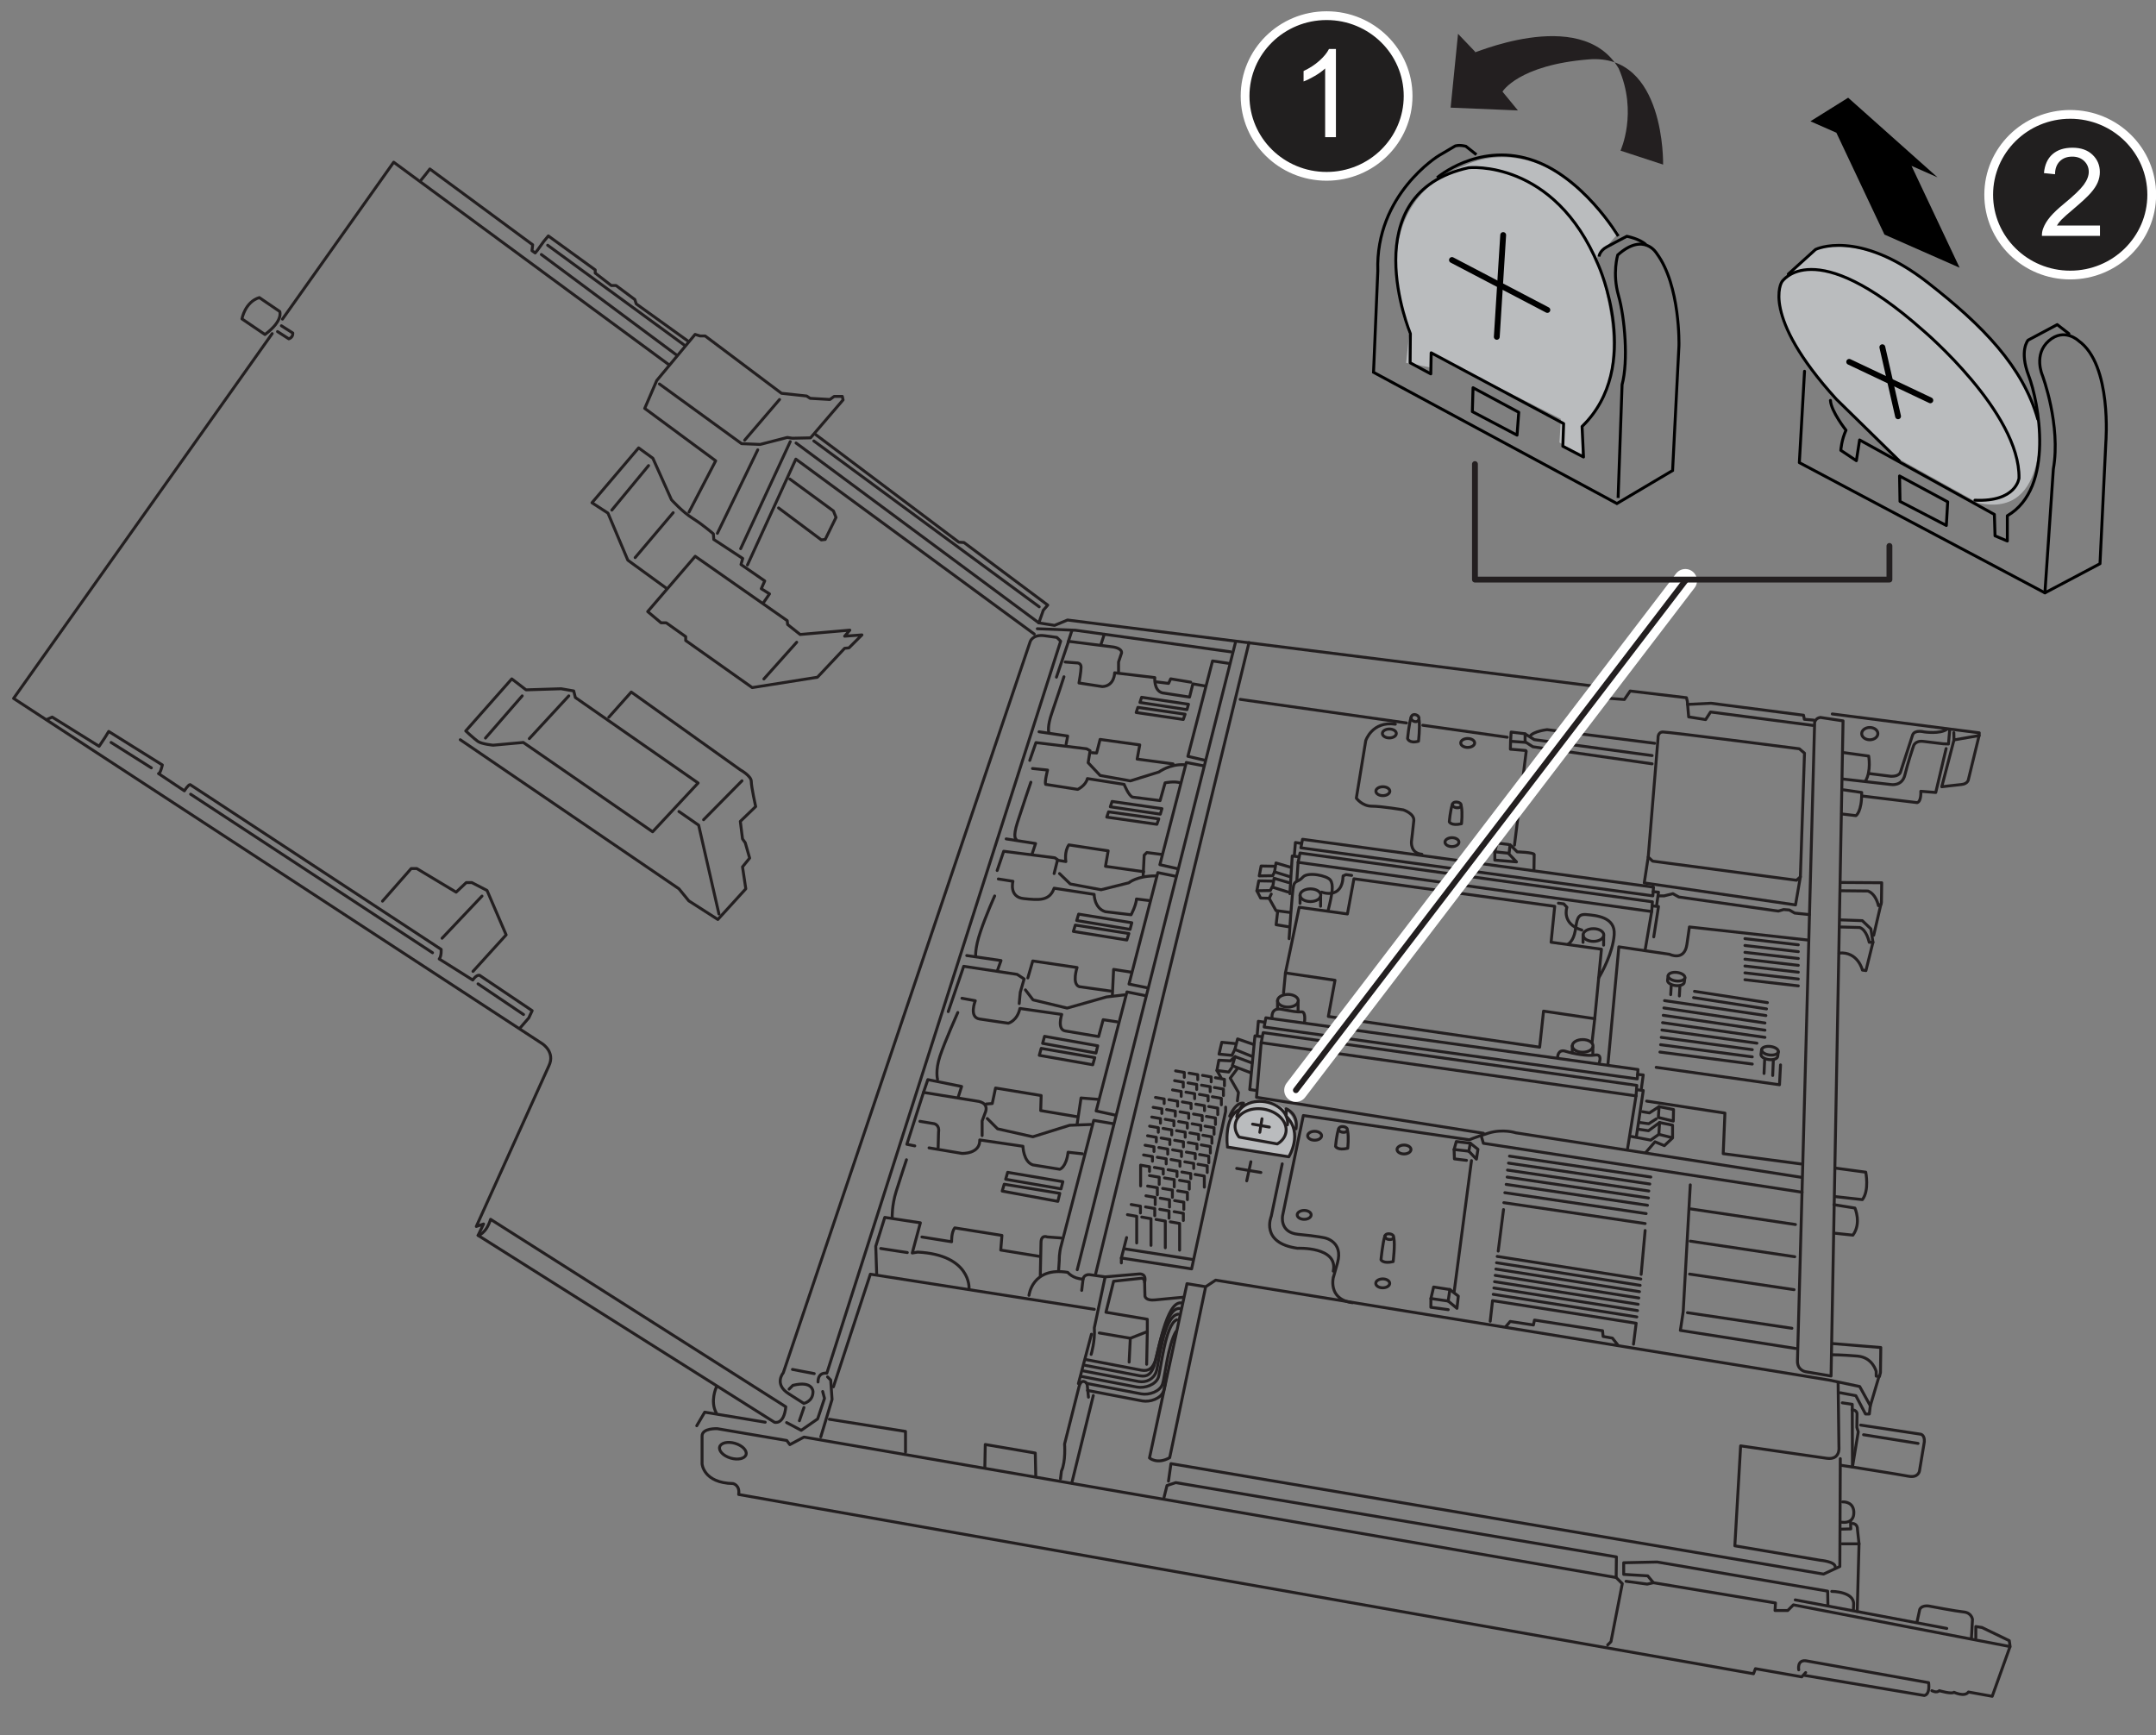 <?xml version="1.0" encoding="UTF-8"?><svg id="a" xmlns="http://www.w3.org/2000/svg" width="5.125in" height="4.125in" viewBox="0 0 369 297"><rect x="0" y="0" width="369" height="297" fill="#808080" stroke="none"/><path d="M209.759,196.331l10.885,1.726s2.655-5.708-.531-7.965c0,0-2.522-2.788-7.035-1.327l-2.522,2.522s-1.062,3.186-.796,5.044Z" fill="#babcbe" stroke-width="0"/><path d="M241.163,57.319s-9.083-21.95,9.588-29.015c0,0,13.12-7.317,26.24,11.606l-3.785,4.289s7.569,20.184-2.271,28.258l-.252,5.551-3.785-2.271.252-4.037-22.455-11.354v2.523l-4.037-.757.505-4.794Z" fill="#babcbe" stroke-width="0"/><path d="M324.927,78.513s-28.206-23.21-18.569-31.83l4.188-3.997s9.452-3.582,23.196,8.493c11.515,10.117,15.154,19.765,15.154,19.765,0,0,2.271,17.914-10.344,15.138l-13.624-7.569Z" fill="#babcbe" stroke-width="0"/><polyline points="48.341 54.624 67.38 27.763 114.496 62.436" fill="none" stroke="#231f20" stroke-linecap="round" stroke-linejoin="round" stroke-width=".5"/><path d="M81.825,211.455l.941-1.951-1.247.423,12.427-27.503c1.121-2.343-1.121-3.769-1.121-3.769L2.325,119.544l44.257-62.438" fill="none" stroke="#231f20" stroke-linecap="round" stroke-linejoin="round" stroke-width=".5"/><path d="M134.489,240.792c-.306,3.158-1.935,2.648-1.935,2.648l-50.728-31.985s1.324-.204,2.139-2.75l50.525,32.087Z" fill="none" stroke="#231f20" stroke-linecap="round" stroke-linejoin="round" stroke-width=".5"/><path d="M8.029,123.148l.902-.41,8.035,5.001.984-1.476.656-1.066,9.182,5.739s-.328,1.476-.656,1.476l4.427,2.951s.656-1.066.984-1.066l42.96,28.203s.082,1.148-.328,1.64l5.739,3.607s.574-.902,1.148-.82l9.018,6.067-.574,1.23-1.558,1.804" fill="none" stroke="#231f20" stroke-linecap="round" stroke-linejoin="round" stroke-width=".5"/><line x1="32.624" y1="135.938" x2="74.027" y2="163.075" fill="none" stroke="#231f20" stroke-linecap="round" stroke-linejoin="round" stroke-width=".5"/><line x1="81.816" y1="168.404" x2="89.604" y2="173.651" fill="none" stroke="#231f20" stroke-linecap="round" stroke-linejoin="round" stroke-width=".5"/><line x1="19.015" y1="127.084" x2="25.902" y2="131.429" fill="none" stroke="#231f20" stroke-linecap="round" stroke-linejoin="round" stroke-width=".5"/><polyline points="72.095 30.786 72.91 29.776 73.571 28.922 91.168 41.896 91.051 42.906 91.595 43.294 91.984 42.828 93.071 41.313 93.848 40.381 101.874 46.2 101.874 46.743 104.626 48.874 105.44 48.874 108.657 51.277 108.889 52.014 117.843 58.448" fill="none" stroke="#231f20" stroke-linecap="round" stroke-linejoin="round" stroke-width=".5"/><line x1="93.734" y1="41.975" x2="117.067" y2="59.029" fill="none" stroke="#231f20" stroke-linecap="round" stroke-linejoin="round" stroke-width=".5"/><line x1="92.649" y1="43.564" x2="115.75" y2="60.735" fill="none" stroke="#231f20" stroke-linecap="round" stroke-linejoin="round" stroke-width=".5"/><polyline points="112.864 65.727 126.921 75.938 130.104 76.071 134.745 74.877 135.607 75.01 138.723 74.944 144.293 68.446 144.16 67.849 142.768 67.849 142.039 68.379 138.657 68.18 138.06 67.783 133.75 67.318 120.688 57.505 119.826 57.505 118.964 57.24 112.4 65.13 110.344 69.904 122.49 78.873 117.925 87.652" fill="none" stroke="#231f20" stroke-linecap="round" stroke-linejoin="round" stroke-width=".5"/><line x1="127.451" y1="75.341" x2="133.419" y2="68.379" fill="none" stroke="#231f20" stroke-linecap="round" stroke-linejoin="round" stroke-width=".5"/><line x1="129.69" y1="77" x2="122.783" y2="91.281" fill="none" stroke="#231f20" stroke-linecap="round" stroke-linejoin="round" stroke-width=".5"/><line x1="135.25" y1="75.595" x2="126.763" y2="93.915" fill="none" stroke="#231f20" stroke-linecap="round" stroke-linejoin="round" stroke-width=".5"/><polyline points="136.245 75.829 177.801 106.616 178.562 104.45 179.323 103.572 164.983 92.861 164.105 92.803 139.581 74.366" fill="none" stroke="#231f20" stroke-linecap="round" stroke-linejoin="round" stroke-width=".5"/><line x1="139.289" y1="75.478" x2="177.86" y2="103.865" fill="none" stroke="#231f20" stroke-linecap="round" stroke-linejoin="round" stroke-width=".5"/><polyline points="177.015 108.526 136.208 78.586 127.929 96.698" fill="none" stroke="#231f20" stroke-linecap="round" stroke-linejoin="round" stroke-width=".5"/><polyline points="133.251 86.94 140.57 92.41 141.235 92.336 143.083 88.566 142.64 87.457 135.173 81.987" fill="none" stroke="#231f20" stroke-linecap="round" stroke-linejoin="round" stroke-width=".5"/><path d="M113.957,100.616l-6.505-4.731-3.401-8.058-2.735-1.774,7.984-9.388,2.44,1.774,3.179,7.097s1.848,2.07,3.622,3.179,3.548,2.661,3.548,2.661l.074.961,4.953,3.253-.296,1.035,4.066,2.809-.591,1.331,1.405.887-.961,1.405" fill="none" stroke="#231f20" stroke-linecap="round" stroke-linejoin="round" stroke-width=".5"/><polygon points="110.852 104.682 118.984 95.219 134.73 106.234 134.804 106.899 136.947 108.6 145.449 107.86 144.562 108.895 147.519 108.674 145.301 110.891 144.562 110.965 139.904 115.918 128.742 117.692 117.357 109.635 117.357 108.969 114.031 106.604 113.144 106.604 110.852 104.682" fill="none" stroke="#231f20" stroke-linecap="round" stroke-linejoin="round" stroke-width=".5"/><line x1="136.356" y1="109.93" x2="130.738" y2="116.214" fill="none" stroke="#231f20" stroke-linecap="round" stroke-linejoin="round" stroke-width=".5"/><line x1="104.716" y1="87.309" x2="111" y2="79.695" fill="none" stroke="#231f20" stroke-linecap="round" stroke-linejoin="round" stroke-width=".5"/><line x1="108.708" y1="95.441" x2="115.214" y2="87.753" fill="none" stroke="#231f20" stroke-linecap="round" stroke-linejoin="round" stroke-width=".5"/><path d="M79.713,125.113l7.879-8.911,2.439,1.876,6.003-.188,2.157.375.281,1.126,21.011,14.632-7.785,8.348-22.136-15.289-5.159.469s-1.97-.188-2.626-.657-2.064-1.782-2.064-1.782Z" fill="none" stroke="#231f20" stroke-linecap="round" stroke-linejoin="round" stroke-width=".5"/><line x1="83.089" y1="126.332" x2="89.374" y2="119.11" fill="none" stroke="#231f20" stroke-linecap="round" stroke-linejoin="round" stroke-width=".5"/><line x1="90.593" y1="126.426" x2="97.346" y2="119.11" fill="none" stroke="#231f20" stroke-linecap="round" stroke-linejoin="round" stroke-width=".5"/><path d="M104.194,122.768l3.846-4.315,18.666,13.319s1.876,1.032,1.876,1.97.75,4.315.75,4.315l-2.626,2.533.375,3.002.469.657.75,2.626-1.219,1.501.563,3.752-4.784,5.253-4.971-3.189-1.688-2.064-37.425-25.513" fill="none" stroke="#231f20" stroke-linecap="round" stroke-linejoin="round" stroke-width=".5"/><polyline points="116.2 138.901 119.576 141.246 123.047 156.441" fill="none" stroke="#231f20" stroke-linecap="round" stroke-linejoin="round" stroke-width=".5"/><line x1="120.42" y1="140.308" x2="126.986" y2="133.648" fill="none" stroke="#231f20" stroke-linecap="round" stroke-linejoin="round" stroke-width=".5"/><polyline points="65.467 154.245 70.372 148.666 71.334 148.666 78.067 152.706 79.798 151.07 80.76 151.07 83.357 152.417 86.627 160.016 80.952 166.267" fill="none" stroke="#231f20" stroke-linecap="round" stroke-linejoin="round" stroke-width=".5"/><line x1="75.662" y1="160.593" x2="82.491" y2="153.379" fill="none" stroke="#231f20" stroke-linecap="round" stroke-linejoin="round" stroke-width=".5"/><path d="M140.005,236.55c0-1.793,1.506-1.506,1.506-1.506l40.02-125.295-.645-.645-2.08-.287c-2.08-.287-2.484.994-2.484.994l-42.266,125.173s-1.653,1.925.929,3.575l2.582,1.65s1.578-.287,1.578-2.008c0,0,0-1.936-3.443-1.076l-.645.645" fill="none" stroke="#231f20" stroke-linecap="round" stroke-linejoin="round" stroke-width=".5"/><line x1="135.63" y1="234.399" x2="139.359" y2="235.116" fill="none" stroke="#231f20" stroke-linecap="round" stroke-linejoin="round" stroke-width=".5"/><polyline points="134.628 243.493 137.128 244.822 139.942 242.868 141.114 239.351 140.801 238.179" fill="none" stroke="#231f20" stroke-linecap="round" stroke-linejoin="round" stroke-width=".5"/><line x1="137.597" y1="240.914" x2="136.816" y2="243.18" fill="none" stroke="#231f20" stroke-linecap="round" stroke-linejoin="round" stroke-width=".5"/><path d="M122.584,237.483s-1.083,2.384,0,4.334" fill="none" stroke="#231f20" stroke-linecap="round" stroke-linejoin="round" stroke-width=".5"/><polyline points="130.965 243.431 120.613 241.714 119.25 244.037" fill="none" stroke="#231f20" stroke-linecap="round" stroke-linejoin="round" stroke-width=".5"/><path d="M309.037,286.285l-.666.733-7.926-1.399-.333.866-173.691-30.683c.252-1.616-.959-1.868-.959-1.868-5.1-.101-5.302-3.383-5.302-3.383v-4.747c0-1.414,2.626-1.262,2.626-1.262l11.867,2.02.532.705,2.42-1.291,139.002,24.041,1.049,1.049-1.936,9.923-.565.565" fill="none" stroke="#231f20" stroke-linecap="round" stroke-linejoin="round" stroke-width=".5"/><polyline points="338.16 280.343 338.16 278.406 339.209 278.568 343.888 280.827 344.033 281.838 306.939 274.695 305.971 275.663 303.793 275.663 303.874 274.373 282.979 270.904 281.93 271.146 278.3 270.662" fill="none" stroke="#231f20" stroke-linecap="round" stroke-linejoin="round" stroke-width=".5"/><path d="M307.853,285.817s-.32-1.692,1.189-1.555l21.04,3.751s.32,1.967-.732,2.195l-20.446-3.43" fill="none" stroke="#231f20" stroke-linecap="round" stroke-linejoin="round" stroke-width=".5"/><path d="M330.631,289.385s.823.457,1.281,0c0,0,2.15.64,2.516.274,0,0,1.83.869,2.47-.046l4.071.732,3.019-8.416" fill="none" stroke="#231f20" stroke-linecap="round" stroke-linejoin="round" stroke-width=".5"/><polyline points="140.479 245.936 142.407 239.535 142.176 236.218 141.636 235.678" fill="none" stroke="#231f20" stroke-linecap="round" stroke-linejoin="round" stroke-width=".5"/><polyline points="141.944 242.928 154.978 245.01 154.978 248.558" fill="none" stroke="#231f20" stroke-linecap="round" stroke-linejoin="round" stroke-width=".5"/><polyline points="168.552 251.18 168.629 247.247 177.189 248.712 177.267 252.568" fill="none" stroke="#231f20" stroke-linecap="round" stroke-linejoin="round" stroke-width=".5"/><polyline points="142.639 237.375 148.963 218.095 187.293 224.11" fill="none" stroke="#231f20" stroke-linecap="round" stroke-linejoin="round" stroke-width=".5"/><path d="M186.29,239.149l-.231-2.314s-.925-1.157-1.388.54l-2.468,9.795s.231,3.008-.54,4.627l-.154,1.311" fill="none" stroke="#231f20" stroke-linecap="round" stroke-linejoin="round" stroke-width=".5"/><path d="M186.753,231.822s.694-2.237.54-4.55l1.851-8.715-2.699-.386s-.925-.077-1.08.771l-.231,1.928" fill="none" stroke="#231f20" stroke-linecap="round" stroke-linejoin="round" stroke-width=".5"/><path d="M176.11,221.719s.54-4.936,6.633-3.933c0,0,.848,1.08,2.622,1.157" fill="none" stroke="#231f20" stroke-linecap="round" stroke-linejoin="round" stroke-width=".5"/><path d="M150.042,218.017l-.154-4.704,1.542-4.936,6.093.925-1.388,5.167.925-.154c9.1.463,8.792,6.17,8.792,6.17" fill="none" stroke="#231f20" stroke-linecap="round" stroke-linejoin="round" stroke-width=".5"/><line x1="150.736" y1="213.699" x2="155.287" y2="214.393" fill="none" stroke="#231f20" stroke-linecap="round" stroke-linejoin="round" stroke-width=".5"/><path d="M152.7,208.34s-.068-2.034.678-4.407,1.763-5.424,1.763-5.424" fill="none" stroke="#231f20" stroke-linecap="round" stroke-linejoin="round" stroke-width=".5"/><path d="M157.785,211.73l5.085.814s-.068-1.627.542-2.373l8.069,1.288-.203,2.509,6.645,1.085" fill="none" stroke="#231f20" stroke-linecap="round" stroke-linejoin="round" stroke-width=".5"/><path d="M156.565,196.135l-1.356-.271,2.848-8.883,9.154,1.492s1.966.136,1.492,1.763l-.61,1.627v2.509" fill="none" stroke="#231f20" stroke-linecap="round" stroke-linejoin="round" stroke-width=".5"/><polyline points="168.973 191.456 170.736 193.219 176.771 194.575 183.077 192.609 186.671 192.473" fill="none" stroke="#231f20" stroke-linecap="round" stroke-linejoin="round" stroke-width=".5"/><path d="M157.446,191.931l2.441.407s.949.203.746,1.424l-.068,2.644" fill="none" stroke="#231f20" stroke-linecap="round" stroke-linejoin="round" stroke-width=".5"/><path d="M159.006,196.474l5.628.949s3.119.136,3.051-2.305l7.391,1.085s.068,2.644,1.695,3.187l4.611.746s1.085-.271,1.424-2.916l2.441.271" fill="none" stroke="#231f20" stroke-linecap="round" stroke-linejoin="round" stroke-width=".5"/><polyline points="163.997 187.784 164.581 185.965 158.799 184.796 158.056 186.981" fill="none" stroke="#231f20" stroke-linecap="round" stroke-linejoin="round" stroke-width=".5"/><path d="M181.593,211.899l-2.363-.177s-1.063-.473-1.063,1.004l-.118,5.553" fill="none" stroke="#231f20" stroke-linecap="round" stroke-linejoin="round" stroke-width=".5"/><path d="M206.252,130.141l-2.946-.684c2.524-9.764,4.22-16.328,4.22-16.328l2.689.403" fill="none" stroke="#231f20" stroke-linecap="round" stroke-linejoin="round" stroke-width=".5"/><path d="M201.473,148.674l-2.961-.671c1.64-6.344,3.188-12.33,4.522-17.493l2.927.563" fill="none" stroke="#231f20" stroke-linecap="round" stroke-linejoin="round" stroke-width=".5"/><path d="M196.345,169.072l-3.117-.636c1.651-6.381,3.331-12.88,4.933-19.073l2.905.593" fill="none" stroke="#231f20" stroke-linecap="round" stroke-linejoin="round" stroke-width=".5"/><path d="M190.866,190.868l-3.259-.711c1.605-6.2,3.415-13.195,5.273-20.376l3.115.631" fill="none" stroke="#231f20" stroke-linecap="round" stroke-linejoin="round" stroke-width=".5"/><path d="M181.18,217.452l.118-1.772s-.059-1.181.354-2.599c.121-.415,2.39-9.157,5.538-21.314l3.268.559" fill="none" stroke="#231f20" stroke-linecap="round" stroke-linejoin="round" stroke-width=".5"/><line x1="211.425" y1="110.057" x2="184.37" y2="217.334" fill="none" stroke="#231f20" stroke-linecap="round" stroke-linejoin="round" stroke-width=".5"/><polyline points="177.801 106.616 180.487 107.042 182.703 106.125 273.349 117.513 274.036 119.424 278.011 119.729 279.004 118.277 288.635 119.424 288.787 120.035 288.833 120.572 289.017 122.71 291.921 123.169 292.762 121.869 310.264 124.162" fill="none" stroke="#231f20" stroke-linecap="round" stroke-linejoin="round" stroke-width=".5"/><polyline points="310.398 123.258 308.815 123.118 308.675 122.419 292.839 120.37 288.833 120.572" fill="none" stroke="#231f20" stroke-linecap="round" stroke-linejoin="round" stroke-width=".5"/><path d="M310.574,123.654s.147-.737.973-.855l3.892.59-2.053,112.137-4.389-.742s-1.422-.247-1.36-1.885,2.937-109.245,2.937-109.245Z" fill="none" stroke="#231f20" stroke-linecap="round" stroke-linejoin="round" stroke-width=".5"/><line x1="213.769" y1="109.982" x2="187.529" y2="217.997" fill="none" stroke="#231f20" stroke-linecap="round" stroke-linejoin="round" stroke-width=".5"/><polyline points="162.293 173.153 164.939 165.396 174.078 166.779 175.281 167.561 174.619 169.846 174.439 171.77" fill="none" stroke="#231f20" stroke-linecap="round" stroke-linejoin="round" stroke-width=".5"/><path d="M164.638,170.868l2.285.421s-1.142,2.826.722,3.127,4.931.722,4.931.722c0,0,1.503-.361,1.984-2.525l7.155,1.022s-.842,2.586.601,2.826l5.712.962.782-2.886,2.345.361" fill="none" stroke="#231f20" stroke-linecap="round" stroke-linejoin="round" stroke-width=".5"/><polyline points="175.499 169.434 176.806 171.144 182.641 172.552 189.381 170.641 192.447 170.285" fill="none" stroke="#231f20" stroke-linecap="round" stroke-linejoin="round" stroke-width=".5"/><polyline points="187.833 188.162 185.019 187.936 184.344 192.438" fill="none" stroke="#231f20" stroke-linecap="round" stroke-linejoin="round" stroke-width=".5"/><polyline points="193.564 166.393 190.595 165.927 190.388 170.223" fill="none" stroke="#231f20" stroke-linecap="round" stroke-linejoin="round" stroke-width=".5"/><polyline points="184.311 191.139 178.114 190.093 178.195 187.518 170.389 186.231 169.826 188.886 168.78 188.967" fill="none" stroke="#231f20" stroke-linecap="round" stroke-linejoin="round" stroke-width=".5"/><polyline points="170.73 166.06 171.323 164.413 165.461 163.557" fill="none" stroke="#231f20" stroke-linecap="round" stroke-linejoin="round" stroke-width=".5"/><polyline points="170.665 149 171.784 145.706 180.545 146.826 181.006 147.155 180.413 149.526" fill="none" stroke="#231f20" stroke-linecap="round" stroke-linejoin="round" stroke-width=".5"/><path d="M181.335,149.526l1.844,1.778,5.27.988,4.743-1.186s1.383-1.186,4.545-1.186" fill="none" stroke="#231f20" stroke-linecap="round" stroke-linejoin="round" stroke-width=".5"/><path d="M170.862,150.449l2.503.395s-.725,2.701,1.844,2.964,4.413.461,5.204-1.778l6.85,1.054s0,2.371,1.91,2.964l4.413.527s.856-1.581.922-2.701l2.108.263" fill="none" stroke="#231f20" stroke-linecap="round" stroke-linejoin="round" stroke-width=".5"/><path d="M176.245,130.152l1.059-3.045,8.67,1.059.596.331-.331,2.052,2.052,2.184,5.163.927,4.898-1.522s1.85-1.379,4.299-1.247" fill="none" stroke="#231f20" stroke-linecap="round" stroke-linejoin="round" stroke-width=".5"/><path d="M176.709,131.542l2.581.265s-.529,2.052-.331,2.449l5.493.86s1.39-.662,1.655-1.853l6.288.993s.794,1.986,1.456,2.184l4.699.596.86-3.045s1.588-.331,2.581,0" fill="none" stroke="#231f20" stroke-linecap="round" stroke-linejoin="round" stroke-width=".5"/><polyline points="176.643 146.169 177.238 144.382 172.208 143.588" fill="none" stroke="#231f20" stroke-linecap="round" stroke-linejoin="round" stroke-width=".5"/><polyline points="182.467 127.372 182.732 125.982 177.834 125.254" fill="none" stroke="#231f20" stroke-linecap="round" stroke-linejoin="round" stroke-width=".5"/><path d="M175.914,167.385l.843-2.903,7.585,1.124s-.936,2.809.375,3.278l5.338.749" fill="none" stroke="#231f20" stroke-linecap="round" stroke-linejoin="round" stroke-width=".5"/><path d="M180.811,115.906l2.074-6.134,7.517.95s1.642.173,1.555,1.037l-.518,1.555v1.642" fill="none" stroke="#231f20" stroke-linecap="round" stroke-linejoin="round" stroke-width=".5"/><line x1="243.517" y1="124.139" x2="257.964" y2="126.188" fill="none" stroke="#231f20" stroke-linecap="round" stroke-linejoin="round" stroke-width=".5"/><line x1="212.26" y1="119.708" x2="240.709" y2="123.741" fill="none" stroke="#231f20" stroke-linecap="round" stroke-linejoin="round" stroke-width=".5"/><path d="M283.193,127.224l-18.403-2.333s-2.333.259-2.938,1.123" fill="none" stroke="#231f20" stroke-linecap="round" stroke-linejoin="round" stroke-width=".5"/><polyline points="282.761 130.74 262.338 127.815 261.116 127.026" fill="none" stroke="#231f20" stroke-linecap="round" stroke-linejoin="round" stroke-width=".5"/><polyline points="282.761 129.326 262.582 126.597 261.084 125.656" fill="none" stroke="#231f20" stroke-linecap="round" stroke-linejoin="round" stroke-width=".5"/><path d="M243.353,146.216c-2.013-.173-1.783-2.186-1.783-2.186,0,0,.288-2.358.403-3.566s-1.783-1.841-1.783-1.841c0,0-3.739-.633-5.407-.633s-2.646-1.381-2.646-1.381l1.611-9.836s1.093-3.394,5.062-2.819" fill="none" stroke="#231f20" stroke-linecap="round" stroke-linejoin="round" stroke-width=".5"/><path d="M45.35,57.256l-3.94-2.676s.52-2.9,2.974-3.643l3.494,2.379s.669,1.561-2.528,3.94Z" fill="none" stroke="#231f20" stroke-linecap="round" stroke-linejoin="round" stroke-width=".5"/><path d="M47.499,56.755l1.928,1.24s.739-.196.683-.994l-1.948-1.24" fill="none" stroke="#231f20" stroke-linecap="round" stroke-linejoin="round" stroke-width=".5"/><polyline points="177.535 107.618 184.05 107.874 210.622 111.567" fill="none" stroke="#231f20" stroke-linecap="round" stroke-linejoin="round" stroke-width=".5"/><path d="M206.262,117.415l-2.103-.359-.564,2.257-4.668-.718c-1.488-.41-1.282-2.616-1.282-2.616l-6.874-.821s0,2.257-2.103,2.36l-4.001-.616s.359-1.949.359-2.719-.769-.718-.769-.718l-1.949-.154" fill="none" stroke="#231f20" stroke-linecap="round" stroke-linejoin="round" stroke-width=".5"/><polyline points="197.922 116.713 200 116.973 200.364 116.194 203.794 116.765" fill="none" stroke="#231f20" stroke-linecap="round" stroke-linejoin="round" stroke-width=".5"/><polyline points="186.892 128.84 187.685 128.89 188.279 126.56 195.069 127.502 194.623 129.93 200.769 130.749" fill="none" stroke="#231f20" stroke-linecap="round" stroke-linejoin="round" stroke-width=".5"/><polyline points="198.736 146.238 196.283 145.923 195.828 146.378 195.653 149.882" fill="none" stroke="#231f20" stroke-linecap="round" stroke-linejoin="round" stroke-width=".5"/><line x1="261.212" y1="128.587" x2="259.202" y2="144.66" fill="none" stroke="#231f20" stroke-linecap="round" stroke-linejoin="round" stroke-width=".5"/><polyline points="261.116 128.459 258.504 128.236 258.536 126.898 258.631 125.305 261.021 125.592 261.021 127.057 258.759 126.898" fill="none" stroke="#231f20" stroke-linecap="round" stroke-linejoin="round" stroke-width=".5"/><line x1="192.658" y1="213.784" x2="204.079" y2="215.576" fill="none" stroke="#231f20" stroke-linecap="round" stroke-linejoin="round" stroke-width=".5"/><polyline points="192.964 207.909 194.546 208.19 194.546 212.755" fill="none" stroke="#231f20" stroke-linecap="round" stroke-linejoin="round" stroke-width=".5"/><polyline points="195.413 208.318 196.994 208.598 196.994 213.164" fill="none" stroke="#231f20" stroke-linecap="round" stroke-linejoin="round" stroke-width=".5"/><polyline points="197.862 208.726 199.443 209.006 199.443 213.572" fill="none" stroke="#231f20" stroke-linecap="round" stroke-linejoin="round" stroke-width=".5"/><polyline points="200.31 209.134 201.891 209.414 201.891 213.98" fill="none" stroke="#231f20" stroke-linecap="round" stroke-linejoin="round" stroke-width=".5"/><polyline points="193.605 206.171 195.186 206.451 195.186 207.612" fill="none" stroke="#231f20" stroke-linecap="round" stroke-linejoin="round" stroke-width=".5"/><polyline points="196.054 206.579 197.635 206.859 197.635 208.088" fill="none" stroke="#231f20" stroke-linecap="round" stroke-linejoin="round" stroke-width=".5"/><polyline points="198.502 206.987 200.083 207.267 200.083 208.511" fill="none" stroke="#231f20" stroke-linecap="round" stroke-linejoin="round" stroke-width=".5"/><polyline points="200.951 207.395 202.532 207.675 202.532 208.907" fill="none" stroke="#231f20" stroke-linecap="round" stroke-linejoin="round" stroke-width=".5"/><polyline points="204.539 201.02 206.12 201.3 206.12 203.198" fill="none" stroke="#231f20" stroke-linecap="round" stroke-linejoin="round" stroke-width=".5"/><polyline points="196.738 200.5 196.738 199.701 195.217 199.431 195.217 202.986" fill="none" stroke="#231f20" stroke-linecap="round" stroke-linejoin="round" stroke-width=".5"/><polyline points="197.571 199.823 199.092 200.093 199.092 200.957" fill="none" stroke="#231f20" stroke-linecap="round" stroke-linejoin="round" stroke-width=".5"/><polyline points="199.925 200.215 201.445 200.485 201.445 201.363" fill="none" stroke="#231f20" stroke-linecap="round" stroke-linejoin="round" stroke-width=".5"/><polyline points="202.279 200.608 203.799 200.878 203.799 201.745" fill="none" stroke="#231f20" stroke-linecap="round" stroke-linejoin="round" stroke-width=".5"/><polyline points="205.041 199.275 206.622 199.556 206.622 200.687" fill="none" stroke="#231f20" stroke-linecap="round" stroke-linejoin="round" stroke-width=".5"/><polyline points="195.72 197.686 197.24 197.956 197.24 198.755" fill="none" stroke="#231f20" stroke-linecap="round" stroke-linejoin="round" stroke-width=".5"/><polyline points="198.073 198.079 199.594 198.348 199.594 199.212" fill="none" stroke="#231f20" stroke-linecap="round" stroke-linejoin="round" stroke-width=".5"/><polyline points="200.427 198.471 201.948 198.741 201.948 199.619" fill="none" stroke="#231f20" stroke-linecap="round" stroke-linejoin="round" stroke-width=".5"/><polyline points="202.781 198.863 204.302 199.133 204.302 200" fill="none" stroke="#231f20" stroke-linecap="round" stroke-linejoin="round" stroke-width=".5"/><polyline points="205.305 197.61 206.887 197.891 206.887 199.022" fill="none" stroke="#231f20" stroke-linecap="round" stroke-linejoin="round" stroke-width=".5"/><polyline points="195.984 196.021 197.504 196.291 197.504 197.09" fill="none" stroke="#231f20" stroke-linecap="round" stroke-linejoin="round" stroke-width=".5"/><polyline points="198.338 196.414 199.858 196.683 199.858 197.547" fill="none" stroke="#231f20" stroke-linecap="round" stroke-linejoin="round" stroke-width=".5"/><polyline points="200.692 196.806 202.212 197.076 202.212 197.954" fill="none" stroke="#231f20" stroke-linecap="round" stroke-linejoin="round" stroke-width=".5"/><polyline points="203.046 197.198 204.566 197.468 204.566 198.335" fill="none" stroke="#231f20" stroke-linecap="round" stroke-linejoin="round" stroke-width=".5"/><polyline points="205.592 195.965 207.151 196.242 207.151 197.357" fill="none" stroke="#231f20" stroke-linecap="round" stroke-linejoin="round" stroke-width=".5"/><polyline points="196.403 194.399 197.902 194.665 197.902 195.452" fill="none" stroke="#231f20" stroke-linecap="round" stroke-linejoin="round" stroke-width=".5"/><polyline points="198.723 194.786 200.222 195.051 200.222 195.903" fill="none" stroke="#231f20" stroke-linecap="round" stroke-linejoin="round" stroke-width=".5"/><polyline points="201.044 195.172 202.543 195.438 202.543 196.304" fill="none" stroke="#231f20" stroke-linecap="round" stroke-linejoin="round" stroke-width=".5"/><polyline points="203.364 195.559 204.863 195.825 204.863 196.68" fill="none" stroke="#231f20" stroke-linecap="round" stroke-linejoin="round" stroke-width=".5"/><polyline points="205.869 194.311 207.415 194.586 207.415 195.692" fill="none" stroke="#231f20" stroke-linecap="round" stroke-linejoin="round" stroke-width=".5"/><polyline points="196.756 192.758 198.243 193.022 198.243 193.803" fill="none" stroke="#231f20" stroke-linecap="round" stroke-linejoin="round" stroke-width=".5"/><polyline points="199.058 193.142 200.544 193.405 200.544 194.25" fill="none" stroke="#231f20" stroke-linecap="round" stroke-linejoin="round" stroke-width=".5"/><polyline points="201.359 193.525 202.845 193.789 202.845 194.648" fill="none" stroke="#231f20" stroke-linecap="round" stroke-linejoin="round" stroke-width=".5"/><polyline points="203.66 193.909 205.146 194.173 205.146 195.02" fill="none" stroke="#231f20" stroke-linecap="round" stroke-linejoin="round" stroke-width=".5"/><polyline points="206.239 192.752 207.785 193.026 207.785 194.133" fill="none" stroke="#231f20" stroke-linecap="round" stroke-linejoin="round" stroke-width=".5"/><polyline points="197.126 191.199 198.613 191.463 198.613 192.244" fill="none" stroke="#231f20" stroke-linecap="round" stroke-linejoin="round" stroke-width=".5"/><polyline points="199.428 191.582 200.914 191.846 200.914 192.691" fill="none" stroke="#231f20" stroke-linecap="round" stroke-linejoin="round" stroke-width=".5"/><polyline points="201.729 191.966 203.215 192.23 203.215 193.088" fill="none" stroke="#231f20" stroke-linecap="round" stroke-linejoin="round" stroke-width=".5"/><polyline points="204.03 192.349 205.516 192.613 205.516 193.461" fill="none" stroke="#231f20" stroke-linecap="round" stroke-linejoin="round" stroke-width=".5"/><polyline points="206.477 191.087 208.023 191.361 208.023 192.468" fill="none" stroke="#231f20" stroke-linecap="round" stroke-linejoin="round" stroke-width=".5"/><polyline points="197.364 189.534 198.851 189.797 198.851 190.578" fill="none" stroke="#231f20" stroke-linecap="round" stroke-linejoin="round" stroke-width=".5"/><polyline points="199.666 189.917 201.152 190.181 201.152 191.026" fill="none" stroke="#231f20" stroke-linecap="round" stroke-linejoin="round" stroke-width=".5"/><polyline points="201.967 190.301 203.453 190.564 203.453 191.423" fill="none" stroke="#231f20" stroke-linecap="round" stroke-linejoin="round" stroke-width=".5"/><polyline points="204.268 190.684 205.754 190.948 205.754 191.796" fill="none" stroke="#231f20" stroke-linecap="round" stroke-linejoin="round" stroke-width=".5"/><polyline points="206.874 189.395 208.42 189.67 208.42 190.776" fill="none" stroke="#231f20" stroke-linecap="round" stroke-linejoin="round" stroke-width=".5"/><polyline points="197.761 187.842 199.247 188.106 199.247 188.887" fill="none" stroke="#231f20" stroke-linecap="round" stroke-linejoin="round" stroke-width=".5"/><polyline points="200.062 188.226 201.548 188.489 201.548 189.334" fill="none" stroke="#231f20" stroke-linecap="round" stroke-linejoin="round" stroke-width=".5"/><polyline points="202.363 188.609 203.85 188.873 203.85 189.732" fill="none" stroke="#231f20" stroke-linecap="round" stroke-linejoin="round" stroke-width=".5"/><polyline points="204.665 188.993 206.151 189.256 206.151 190.104" fill="none" stroke="#231f20" stroke-linecap="round" stroke-linejoin="round" stroke-width=".5"/><polyline points="207.49 187.723 209.036 187.997 209.036 189.104" fill="none" stroke="#231f20" stroke-linecap="round" stroke-linejoin="round" stroke-width=".5"/><polyline points="200.678 186.553 202.164 186.817 202.164 187.662" fill="none" stroke="#231f20" stroke-linecap="round" stroke-linejoin="round" stroke-width=".5"/><polyline points="202.979 186.937 204.466 187.201 204.466 188.059" fill="none" stroke="#231f20" stroke-linecap="round" stroke-linejoin="round" stroke-width=".5"/><polyline points="205.281 187.32 206.767 187.584 206.767 188.432" fill="none" stroke="#231f20" stroke-linecap="round" stroke-linejoin="round" stroke-width=".5"/><polyline points="207.842 186.139 209.388 186.413 209.388 187.519" fill="none" stroke="#231f20" stroke-linecap="round" stroke-linejoin="round" stroke-width=".5"/><polyline points="201.03 184.969 202.517 185.233 202.517 186.077" fill="none" stroke="#231f20" stroke-linecap="round" stroke-linejoin="round" stroke-width=".5"/><polyline points="203.332 185.353 204.818 185.616 204.818 186.475" fill="none" stroke="#231f20" stroke-linecap="round" stroke-linejoin="round" stroke-width=".5"/><polyline points="205.633 185.736 207.119 186 207.119 186.847" fill="none" stroke="#231f20" stroke-linecap="round" stroke-linejoin="round" stroke-width=".5"/><polyline points="208.018 184.466 209.564 184.741 209.564 185.847" fill="none" stroke="#231f20" stroke-linecap="round" stroke-linejoin="round" stroke-width=".5"/><polyline points="201.206 183.297 202.693 183.56 202.693 184.405" fill="none" stroke="#231f20" stroke-linecap="round" stroke-linejoin="round" stroke-width=".5"/><polyline points="203.508 183.68 204.994 183.944 204.994 184.802" fill="none" stroke="#231f20" stroke-linecap="round" stroke-linejoin="round" stroke-width=".5"/><polyline points="205.809 184.064 207.295 184.327 207.295 185.175" fill="none" stroke="#231f20" stroke-linecap="round" stroke-linejoin="round" stroke-width=".5"/><polyline points="196.133 204.676 197.714 204.956 197.714 206.185" fill="none" stroke="#231f20" stroke-linecap="round" stroke-linejoin="round" stroke-width=".5"/><polyline points="198.581 205.084 200.163 205.364 200.163 206.608" fill="none" stroke="#231f20" stroke-linecap="round" stroke-linejoin="round" stroke-width=".5"/><polyline points="201.03 205.492 202.611 205.772 202.611 207.004" fill="none" stroke="#231f20" stroke-linecap="round" stroke-linejoin="round" stroke-width=".5"/><polyline points="196.416 203.011 198.079 203.291 198.079 204.52" fill="none" stroke="#231f20" stroke-linecap="round" stroke-linejoin="round" stroke-width=".5"/><polyline points="198.99 203.419 200.653 203.699 200.653 204.943" fill="none" stroke="#231f20" stroke-linecap="round" stroke-linejoin="round" stroke-width=".5"/><polyline points="201.564 203.827 203.227 204.107 203.227 205.339" fill="none" stroke="#231f20" stroke-linecap="round" stroke-linejoin="round" stroke-width=".5"/><polyline points="196.733 201.213 198.396 201.494 198.396 202.723" fill="none" stroke="#231f20" stroke-linecap="round" stroke-linejoin="round" stroke-width=".5"/><polyline points="199.307 201.621 200.97 201.902 200.97 203.145" fill="none" stroke="#231f20" stroke-linecap="round" stroke-linejoin="round" stroke-width=".5"/><polyline points="201.881 202.029 203.544 202.31 203.544 203.542" fill="none" stroke="#231f20" stroke-linecap="round" stroke-linejoin="round" stroke-width=".5"/><polyline points="192.82 211.825 191.921 215.327 203.945 217.188 209.768 190.224 209.768 189.507" fill="none" stroke="#231f20" stroke-linecap="round" stroke-linejoin="round" stroke-width=".5"/><line x1="191.921" y1="215.327" x2="191.921" y2="216.167" fill="none" stroke="#231f20" stroke-linecap="round" stroke-linejoin="round" stroke-width=".5"/><path d="M318.453,243.925l10.317,1.568s.867.219.495,1.816l-.743,4.457s-.165,1.238-1.898.908-9.574-1.568-9.574-1.568l.99-6.025-.239-.767.032-2.272s.063-.694-.852-.726" fill="none" stroke="#231f20" stroke-linecap="round" stroke-linejoin="round" stroke-width=".5"/><line x1="328.275" y1="247.062" x2="318.949" y2="245.576" fill="none" stroke="#231f20" stroke-linecap="round" stroke-linejoin="round" stroke-width=".5"/><polyline points="315.309 240.116 317.013 240.369 317.05 251.106 315.151 250.815" fill="none" stroke="#231f20" stroke-linecap="round" stroke-linejoin="round" stroke-width=".5"/><path d="M315.356,257.07s1.629-.132,1.893,1.409c0,0,.484,2.377-2.069,2.069" fill="none" stroke="#231f20" stroke-linecap="round" stroke-linejoin="round" stroke-width=".5"/><polyline points="315.18 261.737 316.765 261.693 316.721 260.328" fill="none" stroke="#231f20" stroke-linecap="round" stroke-linejoin="round" stroke-width=".5"/><path d="M317.117,260.768s.837.044.792,1.057l.264,2.421-.308,11.579" fill="none" stroke="#231f20" stroke-linecap="round" stroke-linejoin="round" stroke-width=".5"/><line x1="315.268" y1="264.246" x2="318.174" y2="264.246" fill="none" stroke="#231f20" stroke-linecap="round" stroke-linejoin="round" stroke-width=".5"/><path d="M313.507,272.391s3.874,0,3.742,2.245l-.044,1.013" fill="none" stroke="#231f20" stroke-linecap="round" stroke-linejoin="round" stroke-width=".5"/><line x1="333.187" y1="278.731" x2="307.255" y2="273.844" fill="none" stroke="#231f20" stroke-linecap="round" stroke-linejoin="round" stroke-width=".5"/><path d="M337.414,280.36l.176-3.17s-.132-1.145-1.497-1.277-5.723-.969-5.723-.969c0,0-1.365-.352-1.805.528l-.44,2.025" fill="none" stroke="#231f20" stroke-linecap="round" stroke-linejoin="round" stroke-width=".5"/><polyline points="312.847 274.637 312.803 272.347 283.631 267.361 277.896 267.485 277.896 269.48 282.01 269.729 282.979 270.904" fill="none" stroke="#231f20" stroke-linecap="round" stroke-linejoin="round" stroke-width=".5"/><polyline points="276.606 270.016 276.65 266.488 201.227 253.772 199.731 254.271 199.233 256.266" fill="none" stroke="#231f20" stroke-linecap="round" stroke-linejoin="round" stroke-width=".5"/><path d="M188.142,228.152l5.309.913,2.911-1.142v-2.112l-7.079-1.199,1.313-5.309,4.795-.514s.514.057.514.685.057,2.398.057,2.398c0,0,.114.799,1.713.628s4.852-.457,4.852-.457" fill="none" stroke="#231f20" stroke-linecap="round" stroke-linejoin="round" stroke-width=".5"/><line x1="193.252" y1="233.142" x2="193.452" y2="229.066" fill="none" stroke="#231f20" stroke-linecap="round" stroke-linejoin="round" stroke-width=".5"/><line x1="196.363" y1="227.924" x2="196.252" y2="233.517" fill="none" stroke="#231f20" stroke-linecap="round" stroke-linejoin="round" stroke-width=".5"/><path d="M189.143,218.557l5.889-.505s1.243-.118.874,1.422" fill="none" stroke="#231f20" stroke-linecap="round" stroke-linejoin="round" stroke-width=".5"/><line x1="183.438" y1="253.835" x2="187.12" y2="238.867" fill="none" stroke="#231f20" stroke-linecap="round" stroke-linejoin="round" stroke-width=".5"/><polygon points="282.812 154.361 282.687 156.023 222.172 147.6 222.497 146.004 282.812 154.361" fill="none" stroke="#231f20" stroke-linecap="round" stroke-linejoin="round" stroke-width=".5"/><polygon points="222.648 145.117 222.929 143.654 283 151.848 282.942 152.622 282.888 153.336 222.648 145.117" fill="none" stroke="#231f20" stroke-linecap="round" stroke-linejoin="round" stroke-width=".5"/><polyline points="222.214 146.637 221.166 146.518 220.761 152.969" fill="none" stroke="#231f20" stroke-linecap="round" stroke-linejoin="round" stroke-width=".5"/><polyline points="222.69 144.352 221.714 144.209 221.523 146.446" fill="none" stroke="#231f20" stroke-linecap="round" stroke-linejoin="round" stroke-width=".5"/><line x1="222.172" y1="147.6" x2="221.958" y2="150.684" fill="none" stroke="#231f20" stroke-linecap="round" stroke-linejoin="round" stroke-width=".5"/><line x1="282.687" y1="156.023" x2="281.569" y2="162.58" fill="none" stroke="#231f20" stroke-linecap="round" stroke-linejoin="round" stroke-width=".5"/><polyline points="282.942 152.622 283.853 152.709 283.552 154.827" fill="none" stroke="#231f20" stroke-linecap="round" stroke-linejoin="round" stroke-width=".5"/><polyline points="282.876 155.061 283.855 155.171 283.041 160.359" fill="none" stroke="#231f20" stroke-linecap="round" stroke-linejoin="round" stroke-width=".5"/><polygon points="280.141 185.78 280.009 187.575 215.852 178.473 216.196 176.748 280.141 185.78" fill="none" stroke="#231f20" stroke-linecap="round" stroke-linejoin="round" stroke-width=".5"/><polygon points="216.357 175.79 216.655 174.209 280.341 183.063 280.279 183.9 280.222 184.671 216.357 175.79" fill="none" stroke="#231f20" stroke-linecap="round" stroke-linejoin="round" stroke-width=".5"/><polyline points="215.896 177.432 214.786 177.304 213.896 186.486 215.104 186.674" fill="none" stroke="#231f20" stroke-linecap="round" stroke-linejoin="round" stroke-width=".5"/><polyline points="216.401 174.963 215.366 174.808 215.164 177.226" fill="none" stroke="#231f20" stroke-linecap="round" stroke-linejoin="round" stroke-width=".5"/><polyline points="253.885 193.972 215.051 187.818 215.852 178.473" fill="none" stroke="#231f20" stroke-linecap="round" stroke-linejoin="round" stroke-width=".5"/><line x1="280.009" y1="187.575" x2="278.569" y2="196.546" fill="none" stroke="#231f20" stroke-linecap="round" stroke-linejoin="round" stroke-width=".5"/><polyline points="280.279 183.9 281.244 183.994 280.926 186.283" fill="none" stroke="#231f20" stroke-linecap="round" stroke-linejoin="round" stroke-width=".5"/><polyline points="280.209 186.536 281.247 186.655 280.06 194.574" fill="none" stroke="#231f20" stroke-linecap="round" stroke-linejoin="round" stroke-width=".5"/><path d="M275.196,182.219l1.871-20.155,8.674,1.276s2.551,1.276,2.976-1.701l.425-2.976,20.161,2.227" fill="none" stroke="#231f20" stroke-linecap="round" stroke-linejoin="round" stroke-width=".5"/><polygon points="266.089 155.13 231.729 150.417 230.609 156.439 222.359 155.295 220.002 166.529 228.487 167.785 227.345 173.981 263.513 179.242 264.178 173.068 272.939 174.365 274.09 162.473 265.471 161.277 266.089 155.13" fill="none" stroke="#231f20" stroke-linecap="round" stroke-linejoin="round" stroke-width=".5"/><path d="M210.461,191.034c1.201-2.633,2.377-2.198,2.377-2.198l-.715,1.096c-2.704,1.202-2.06,6.395-2.06,6.395l10.515,1.674s2.532-4.034-.429-6.91l-.025-1.309s2.122.792,1.687,3.425" fill="none" stroke="#231f20" stroke-linecap="round" stroke-linejoin="round" stroke-width=".5"/><path d="M218.611,195.8c.794-.466,1.345-1.167,1.48-2.011.287-1.798-1.422-3.566-3.818-3.949s-4.571.765-4.858,2.563c-.125.784.129,1.562.654,2.223l6.542,1.175Z" fill="none" stroke="#231f20" stroke-linecap="round" stroke-linejoin="round" stroke-width=".5"/><path d="M211.67,191.15c.139-.87.72-1.588,1.554-2.054.89-.497,2.068-.707,3.304-.509,1.198.191,2.224.729,2.915,1.444s1.046,1.606.903,2.505" fill="none" stroke="#231f20" stroke-linecap="round" stroke-linejoin="round" stroke-width=".5"/><ellipse cx="224.278" cy="153.229" rx="1.774" ry="1.086" fill="none" stroke="#231f20" stroke-linecap="round" stroke-linejoin="round" stroke-width=".5"/><line x1="222.5" y1="154.623" x2="222.504" y2="153.229" fill="none" stroke="#231f20" stroke-linecap="round" stroke-linejoin="round" stroke-width=".5"/><line x1="226.02" y1="155.117" x2="226.025" y2="153.474" fill="none" stroke="#231f20" stroke-linecap="round" stroke-linejoin="round" stroke-width=".5"/><ellipse cx="220.426" cy="171.294" rx="1.774" ry="1.086" fill="none" stroke="#231f20" stroke-linecap="round" stroke-linejoin="round" stroke-width=".5"/><line x1="218.647" y1="172.688" x2="218.652" y2="171.294" fill="none" stroke="#231f20" stroke-linecap="round" stroke-linejoin="round" stroke-width=".5"/><line x1="222.168" y1="173.182" x2="222.172" y2="171.539" fill="none" stroke="#231f20" stroke-linecap="round" stroke-linejoin="round" stroke-width=".5"/><ellipse cx="270.873" cy="179.021" rx="1.774" ry="1.086" fill="none" stroke="#231f20" stroke-linecap="round" stroke-linejoin="round" stroke-width=".5"/><line x1="269.095" y1="180.164" x2="269.099" y2="179.021" fill="none" stroke="#231f20" stroke-linecap="round" stroke-linejoin="round" stroke-width=".5"/><line x1="272.615" y1="180.375" x2="272.62" y2="179.267" fill="none" stroke="#231f20" stroke-linecap="round" stroke-linejoin="round" stroke-width=".5"/><ellipse cx="272.718" cy="160.042" rx="1.774" ry="1.086" fill="none" stroke="#231f20" stroke-linecap="round" stroke-linejoin="round" stroke-width=".5"/><line x1="270.939" y1="161.298" x2="270.943" y2="160.042" fill="none" stroke="#231f20" stroke-linecap="round" stroke-linejoin="round" stroke-width=".5"/><line x1="274.46" y1="161.779" x2="274.464" y2="160.287" fill="none" stroke="#231f20" stroke-linecap="round" stroke-linejoin="round" stroke-width=".5"/><path d="M266.722,154.589l.919.123.536.581s-1.006,2.827,2.557,3.902" fill="none" stroke="#231f20" stroke-linecap="round" stroke-linejoin="round" stroke-width=".5"/><path d="M226.206,152.701s3.531,1.386,3.665-2.771l.492-.223.97.13" fill="none" stroke="#231f20" stroke-linecap="round" stroke-linejoin="round" stroke-width=".5"/><path d="M220.63,160.668s.515-8.176.773-9.104.773-.516,1.598-1.444,4.125-.258,4.692.516.361,2.217-.361,5.105" fill="none" stroke="#231f20" stroke-linecap="round" stroke-linejoin="round" stroke-width=".5"/><path d="M268.376,161.599s.92-.46,1.226-2.299.307-2.913,1.916-2.759,4.982.383,4.752,3.449-2.069,6.438-2.683,7.435" fill="none" stroke="#231f20" stroke-linecap="round" stroke-linejoin="round" stroke-width=".5"/><line x1="220.002" y1="166.529" x2="219.677" y2="169.965" fill="none" stroke="#231f20" stroke-linecap="round" stroke-linejoin="round" stroke-width=".5"/><line x1="272.939" y1="174.365" x2="272.473" y2="178.446" fill="none" stroke="#231f20" stroke-linecap="round" stroke-linejoin="round" stroke-width=".5"/><path d="M217.712,174.191s-.24-1.785,1.613-1.442,2.678.515,3.433.446.515,1.682.515,1.682" fill="none" stroke="#231f20" stroke-linecap="round" stroke-linejoin="round" stroke-width=".5"/><path d="M266.595,180.886s.043-1.367,1.367-.94,3.759.854,5.04.641.726,1.239.726,1.239" fill="none" stroke="#231f20" stroke-linecap="round" stroke-linejoin="round" stroke-width=".5"/><path d="M231.465,222.983c-4.314-.616-3.236-4.468-3.236-4.468,0,0-.308,1.233.693-2.388s-2.157-4.237-2.157-4.237c0,0-1.233-.308-4.545-.616-3.313-.308-2.696-3.236-2.696-3.236l3.544-17.102,28.426,4.16s.737-.365,3.243-1.144,4.678-.056,4.678-.056l48.948,7.629" fill="none" stroke="#231f20" stroke-linecap="round" stroke-linejoin="round" stroke-width=".5"/><polyline points="281.822 188.47 295.221 190.523 294.927 197.467 308.228 199.228" fill="none" stroke="#231f20" stroke-linecap="round" stroke-linejoin="round" stroke-width=".5"/><polyline points="313.596 122.205 338.752 125.435 338.725 125.904 334.426 126.648 334.399 125.408" fill="none" stroke="#231f20" stroke-linecap="round" stroke-linejoin="round" stroke-width=".5"/><path d="M338.725,125.904l-1.819,7.468s-.055.799-1.212.909-3.362.386-3.362.386l2.094-8.019" fill="none" stroke="#231f20" stroke-linecap="round" stroke-linejoin="round" stroke-width=".5"/><path d="M319.931,132.407l3.721.469c1.488.028,1.626-.744,1.626-.744l2.067-6.338c.358-.937,1.929-.524,1.929-.524,0,0,2.791.435,3.98-.472" fill="none" stroke="#231f20" stroke-linecap="round" stroke-linejoin="round" stroke-width=".5"/><path d="M315.42,133.344l8.201.937s1.933.351,2.402-1.64,1.464-4.92,1.464-4.92c0,0,.226-.994,1.699-.82,2.107.248,3.397.41,3.397.41l.897.037.216-2.497" fill="none" stroke="#231f20" stroke-linecap="round" stroke-linejoin="round" stroke-width=".5"/><path d="M333.08,128.131l-1.775,7.515-2.56-.206s.124,1.734-.619,1.941l-9.249-1.115" fill="none" stroke="#231f20" stroke-linecap="round" stroke-linejoin="round" stroke-width=".5"/><path d="M315.203,139.32l2.436.289s1.032-.619.991-3.964l-3.097-.454" fill="none" stroke="#231f20" stroke-linecap="round" stroke-linejoin="round" stroke-width=".5"/><path d="M315.657,128.833l4.17.578s.454,2.56-.537,4.253" fill="none" stroke="#231f20" stroke-linecap="round" stroke-linejoin="round" stroke-width=".5"/><ellipse cx="320.013" cy="125.571" rx="1.383" ry="1.053" fill="none" stroke="#231f20" stroke-linecap="round" stroke-linejoin="round" stroke-width=".5"/><path d="M315.017,151.047l7.038.047-.047,3.354s0,.614-.52.567c0,0-.378-1.984-1.795-2.504l-4.582-.047" fill="none" stroke="#231f20" stroke-linecap="round" stroke-linejoin="round" stroke-width=".5"/><path d="M314.992,157.451l3.739.134,1.469,1.402.358,2.299h-.643s-.429-2.145-1.63-2.531l-3.217-.086" fill="none" stroke="#231f20" stroke-linecap="round" stroke-linejoin="round" stroke-width=".5"/><line x1="321.93" y1="154.723" x2="320.686" y2="160.084" fill="none" stroke="#231f20" stroke-linecap="round" stroke-linejoin="round" stroke-width=".5"/><path d="M320.557,161.285l-1.201,4.847-.6-.086s-.772-3.217-3.989-2.917" fill="none" stroke="#231f20" stroke-linecap="round" stroke-linejoin="round" stroke-width=".5"/><path d="M314.167,199.942l5.158.695s.637,3.129-.579,4.694l-4.694-.522" fill="none" stroke="#231f20" stroke-linecap="round" stroke-linejoin="round" stroke-width=".5"/><path d="M313.878,206.2l3.593.579s1.159,2.608-.348,4.636l-3.245-.348" fill="none" stroke="#231f20" stroke-linecap="round" stroke-linejoin="round" stroke-width=".5"/><path d="M313.68,229.973l8.218.675-.056,4.278-.169.675-.563-.056v-.788s-.563-2.42-3.208-2.645-4.334-.225-4.334-.225" fill="none" stroke="#231f20" stroke-linecap="round" stroke-linejoin="round" stroke-width=".5"/><line x1="321.56" y1="235.714" x2="320.104" y2="240.624" fill="none" stroke="#231f20" stroke-linecap="round" stroke-linejoin="round" stroke-width=".5"/><polyline points="253.545 194.531 253.883 195.692 308.425 204.065" fill="none" stroke="#231f20" stroke-linecap="round" stroke-linejoin="round" stroke-width=".5"/><line x1="258.351" y1="197.889" x2="282.535" y2="201.465" fill="none" stroke="#231f20" stroke-linecap="round" stroke-linejoin="round" stroke-width=".5"/><line x1="258.18" y1="199.083" x2="282.364" y2="202.66" fill="none" stroke="#231f20" stroke-linecap="round" stroke-linejoin="round" stroke-width=".5"/><line x1="258.009" y1="200.278" x2="282.193" y2="203.855" fill="none" stroke="#231f20" stroke-linecap="round" stroke-linejoin="round" stroke-width=".5"/><line x1="257.952" y1="201.473" x2="282.136" y2="205.049" fill="none" stroke="#231f20" stroke-linecap="round" stroke-linejoin="round" stroke-width=".5"/><line x1="257.782" y1="202.725" x2="281.966" y2="206.301" fill="none" stroke="#231f20" stroke-linecap="round" stroke-linejoin="round" stroke-width=".5"/><line x1="257.554" y1="204.147" x2="281.738" y2="207.724" fill="none" stroke="#231f20" stroke-linecap="round" stroke-linejoin="round" stroke-width=".5"/><line x1="257.383" y1="205.854" x2="281.568" y2="209.43" fill="none" stroke="#231f20" stroke-linecap="round" stroke-linejoin="round" stroke-width=".5"/><line x1="257.329" y1="207.033" x2="256.419" y2="214.145" fill="none" stroke="#231f20" stroke-linecap="round" stroke-linejoin="round" stroke-width=".5"/><line x1="281.566" y1="210.617" x2="280.883" y2="218.127" fill="none" stroke="#231f20" stroke-linecap="round" stroke-linejoin="round" stroke-width=".5"/><line x1="256.248" y1="215.055" x2="280.827" y2="218.924" fill="none" stroke="#231f20" stroke-linecap="round" stroke-linejoin="round" stroke-width=".5"/><line x1="256.134" y1="216.136" x2="280.713" y2="220.005" fill="none" stroke="#231f20" stroke-linecap="round" stroke-linejoin="round" stroke-width=".5"/><line x1="256.02" y1="217.217" x2="280.599" y2="221.086" fill="none" stroke="#231f20" stroke-linecap="round" stroke-linejoin="round" stroke-width=".5"/><line x1="255.907" y1="218.298" x2="280.485" y2="222.167" fill="none" stroke="#231f20" stroke-linecap="round" stroke-linejoin="round" stroke-width=".5"/><line x1="255.793" y1="219.379" x2="280.371" y2="223.248" fill="none" stroke="#231f20" stroke-linecap="round" stroke-linejoin="round" stroke-width=".5"/><line x1="255.679" y1="220.46" x2="280.258" y2="224.329" fill="none" stroke="#231f20" stroke-linecap="round" stroke-linejoin="round" stroke-width=".5"/><line x1="255.565" y1="221.541" x2="280.144" y2="225.41" fill="none" stroke="#231f20" stroke-linecap="round" stroke-linejoin="round" stroke-width=".5"/><polyline points="255.053 226.15 255.451 222.622 280.03 226.491 279.575 230.075" fill="none" stroke="#231f20" stroke-linecap="round" stroke-linejoin="round" stroke-width=".5"/><polyline points="199.985 253.517 200.412 250.527 312.105 269.428 314.889 268.13 314.97 249.667" fill="none" stroke="#231f20" stroke-linecap="round" stroke-linejoin="round" stroke-width=".5"/><path d="M314.593,236.738l.141,10.957s.283,2.262-2.121,1.909l-14.704-2.121-.99,17.108,14.634,2.474s2.545.212,2.545,1.131" fill="none" stroke="#231f20" stroke-linecap="round" stroke-linejoin="round" stroke-width=".5"/><path d="M206.352,220.246l-3.198-.528-6.419,29.833s1.315,1.167,3.46-.049l6.156-29.256,1.711-1.13,104.91,17.088,5.315,1.118,1.816,3.301-.165,1.403h-.66l-1.651-3.136-2.641-.495" fill="none" stroke="#231f20" stroke-linecap="round" stroke-linejoin="round" stroke-width=".5"/><path d="M219.454,199.208l-1.878,8.98s-1.959,4.572,4.49,5.47c0,0,7.021-.327,6.123,3.919" fill="none" stroke="#231f20" stroke-linecap="round" stroke-linejoin="round" stroke-width=".5"/><polygon points="181.595 203.489 181.907 202.26 172.46 200.662 172.12 201.848 181.595 203.489" fill="none" stroke="#231f20" stroke-linecap="round" stroke-linejoin="round" stroke-width=".5"/><polygon points="181.384 204.261 181.051 205.63 171.528 203.871 171.869 202.697 181.384 204.261" fill="none" stroke="#231f20" stroke-linecap="round" stroke-linejoin="round" stroke-width=".5"/><polygon points="187.575 180.247 187.876 179.003 178.772 177.384 178.445 178.586 187.575 180.247" fill="none" stroke="#231f20" stroke-linecap="round" stroke-linejoin="round" stroke-width=".5"/><polygon points="187.372 181.029 187.025 182.251 177.875 180.634 178.203 179.446 187.372 181.029" fill="none" stroke="#231f20" stroke-linecap="round" stroke-linejoin="round" stroke-width=".5"/><polygon points="193.41 159.074 193.71 157.941 184.607 156.467 184.28 157.562 193.41 159.074" fill="none" stroke="#231f20" stroke-linecap="round" stroke-linejoin="round" stroke-width=".5"/><polygon points="193.207 159.786 192.86 160.898 183.709 159.426 184.038 158.345 193.207 159.786" fill="none" stroke="#231f20" stroke-linecap="round" stroke-linejoin="round" stroke-width=".5"/><polygon points="198.587 139.357 198.869 138.411 190.337 137.18 190.03 138.094 198.587 139.357" fill="none" stroke="#231f20" stroke-linecap="round" stroke-linejoin="round" stroke-width=".5"/><polygon points="198.327 140.162 198.002 141.091 189.425 139.861 189.733 138.958 198.327 140.162" fill="none" stroke="#231f20" stroke-linecap="round" stroke-linejoin="round" stroke-width=".5"/><polygon points="203.146 121.461 203.411 120.543 195.389 119.35 195.1 120.236 203.146 121.461" fill="none" stroke="#231f20" stroke-linecap="round" stroke-linejoin="round" stroke-width=".5"/><polygon points="202.827 122.247 202.522 123.148 194.458 121.956 194.747 121.08 202.827 122.247" fill="none" stroke="#231f20" stroke-linecap="round" stroke-linejoin="round" stroke-width=".5"/><path d="M160.462,184.749s-.42-1.47.42-3.989,3.044-7.454,3.044-7.454" fill="none" stroke="#231f20" stroke-linecap="round" stroke-linejoin="round" stroke-width=".5"/><path d="M166.992,163.737s-.177-1.357.826-4.306,2.419-6.076,2.419-6.076" fill="none" stroke="#231f20" stroke-linecap="round" stroke-linejoin="round" stroke-width=".5"/><path d="M173.894,143.621s-.59-.236.236-2.832,2.301-6.902,2.301-6.902" fill="none" stroke="#231f20" stroke-linecap="round" stroke-linejoin="round" stroke-width=".5"/><path d="M179.498,125.335s-.295-.944.531-3.303,2.065-6.194,2.065-6.194" fill="none" stroke="#231f20" stroke-linecap="round" stroke-linejoin="round" stroke-width=".5"/><path d="M195.73,149.204l-6.525-.918.459-2.651-6.729-1.02c-.816,1.172-.51,2.855-.51,2.855l-1.209-.195" fill="none" stroke="#231f20" stroke-linecap="round" stroke-linejoin="round" stroke-width=".5"/><line x1="188.385" y1="110.456" x2="188.998" y2="108.566" fill="none" stroke="#231f20" stroke-linecap="round" stroke-linejoin="round" stroke-width=".5"/><line x1="182.818" y1="109.894" x2="183.431" y2="108.004" fill="none" stroke="#231f20" stroke-linecap="round" stroke-linejoin="round" stroke-width=".5"/><polyline points="284.09 153.345 284.806 153.345 286.314 152.968 287.331 153.534 304.364 155.945 305.269 155.682 306.248 155.757 307.153 156.285 309.677 156.548" fill="none" stroke="#231f20" stroke-linecap="round" stroke-linejoin="round" stroke-width=".5"/><path d="M283.774,126.352s-.088-1.061.84-1.061c1.062,0,23.342,2.874,23.342,2.874l.884.752-.707,21.176-.663.575-24.624-3.271-.752-.707,1.68-20.336Z" fill="none" stroke="#231f20" stroke-linecap="round" stroke-linejoin="round" stroke-width=".5"/><polyline points="282.094 146.688 281.415 151.122 307.303 154.89 308.133 150.092" fill="none" stroke="#231f20" stroke-linecap="round" stroke-linejoin="round" stroke-width=".5"/><line x1="298.646" y1="160.663" x2="307.782" y2="161.717" fill="none" stroke="#231f20" stroke-linecap="round" stroke-linejoin="round" stroke-width=".5"/><line x1="298.646" y1="161.834" x2="307.782" y2="162.888" fill="none" stroke="#231f20" stroke-linecap="round" stroke-linejoin="round" stroke-width=".5"/><line x1="298.646" y1="163.006" x2="307.782" y2="164.06" fill="none" stroke="#231f20" stroke-linecap="round" stroke-linejoin="round" stroke-width=".5"/><line x1="298.646" y1="164.177" x2="307.782" y2="165.231" fill="none" stroke="#231f20" stroke-linecap="round" stroke-linejoin="round" stroke-width=".5"/><line x1="298.646" y1="165.348" x2="307.782" y2="166.402" fill="none" stroke="#231f20" stroke-linecap="round" stroke-linejoin="round" stroke-width=".5"/><line x1="298.646" y1="166.519" x2="307.782" y2="167.574" fill="none" stroke="#231f20" stroke-linecap="round" stroke-linejoin="round" stroke-width=".5"/><line x1="298.646" y1="167.691" x2="307.782" y2="168.745" fill="none" stroke="#231f20" stroke-linecap="round" stroke-linejoin="round" stroke-width=".5"/><line x1="290.01" y1="169.682" x2="302.491" y2="171.613" fill="none" stroke="#231f20" stroke-linecap="round" stroke-linejoin="round" stroke-width=".5"/><line x1="289.856" y1="170.76" x2="302.337" y2="172.691" fill="none" stroke="#231f20" stroke-linecap="round" stroke-linejoin="round" stroke-width=".5"/><line x1="284.886" y1="171.27" x2="302.235" y2="173.829" fill="none" stroke="#231f20" stroke-linecap="round" stroke-linejoin="round" stroke-width=".5"/><line x1="284.774" y1="172.528" x2="302.071" y2="175.1" fill="none" stroke="#231f20" stroke-linecap="round" stroke-linejoin="round" stroke-width=".5"/><line x1="284.662" y1="173.786" x2="302.071" y2="176.33" fill="none" stroke="#231f20" stroke-linecap="round" stroke-linejoin="round" stroke-width=".5"/><line x1="284.549" y1="175.044" x2="302.071" y2="177.56" fill="none" stroke="#231f20" stroke-linecap="round" stroke-linejoin="round" stroke-width=".5"/><line x1="284.437" y1="176.302" x2="300.697" y2="178.558" fill="none" stroke="#231f20" stroke-linecap="round" stroke-linejoin="round" stroke-width=".5"/><line x1="284.324" y1="177.56" x2="299.905" y2="179.668" fill="none" stroke="#231f20" stroke-linecap="round" stroke-linejoin="round" stroke-width=".5"/><line x1="284.212" y1="178.818" x2="299.905" y2="180.898" fill="none" stroke="#231f20" stroke-linecap="round" stroke-linejoin="round" stroke-width=".5"/><line x1="284.099" y1="180.076" x2="299.905" y2="182.128" fill="none" stroke="#231f20" stroke-linecap="round" stroke-linejoin="round" stroke-width=".5"/><polyline points="283.458 182.692 304.561 185.67 304.737 182.273" fill="none" stroke="#231f20" stroke-linecap="round" stroke-linejoin="round" stroke-width=".5"/><ellipse cx="302.929" cy="179.843" rx=".734" ry="1.443" transform="translate(87.016 458.215) rotate(-82.898)" fill="none" stroke="#231f20" stroke-linecap="round" stroke-linejoin="round" stroke-width=".5"/><path d="M301.497,179.664l-.103.792c-.05.402.55.809,1.341.907s1.473-.148,1.523-.55l.103-.792" fill="none" stroke="#231f20" stroke-linecap="round" stroke-linejoin="round" stroke-width=".5"/><line x1="302.018" y1="181.468" x2="301.915" y2="183.742" fill="none" stroke="#231f20" stroke-linecap="round" stroke-linejoin="round" stroke-width=".5"/><line x1="303.5" y1="181.606" x2="303.397" y2="184.086" fill="none" stroke="#231f20" stroke-linecap="round" stroke-linejoin="round" stroke-width=".5"/><ellipse cx="286.936" cy="167.174" rx=".734" ry="1.443" transform="translate(85.572 431.242) rotate(-82.898)" fill="none" stroke="#231f20" stroke-linecap="round" stroke-linejoin="round" stroke-width=".5"/><path d="M285.504,166.995l-.103.792c-.05.402.55.809,1.341.907s1.473-.148,1.523-.55l.103-.792" fill="none" stroke="#231f20" stroke-linecap="round" stroke-linejoin="round" stroke-width=".5"/><line x1="286.026" y1="168.799" x2="285.942" y2="170.248" fill="none" stroke="#231f20" stroke-linecap="round" stroke-linejoin="round" stroke-width=".5"/><line x1="287.507" y1="168.937" x2="287.427" y2="170.474" fill="none" stroke="#231f20" stroke-linecap="round" stroke-linejoin="round" stroke-width=".5"/><polyline points="281.685 197.251 283.251 195.437 284.859 196.097 286.261 194.777 286.261 192.592 284.035 192.138 283.911 194.159 285.89 194.653" fill="none" stroke="#231f20" stroke-linecap="round" stroke-linejoin="round" stroke-width=".5"/><polyline points="280.334 193.272 282.138 193.54 284.035 192.138" fill="none" stroke="#231f20" stroke-linecap="round" stroke-linejoin="round" stroke-width=".5"/><polyline points="283.911 194.159 282.509 195.148 279.252 194.53" fill="none" stroke="#231f20" stroke-linecap="round" stroke-linejoin="round" stroke-width=".5"/><polygon points="283.952 189.417 286.426 189.912 286.385 191.891 283.829 191.272 283.952 189.417" fill="none" stroke="#231f20" stroke-linecap="round" stroke-linejoin="round" stroke-width=".5"/><polyline points="283.458 191.52 282.179 192.344 280.695 192.138" fill="none" stroke="#231f20" stroke-linecap="round" stroke-linejoin="round" stroke-width=".5"/><polyline points="281.107 190.283 282.303 190.489 283.952 189.417" fill="none" stroke="#231f20" stroke-linecap="round" stroke-linejoin="round" stroke-width=".5"/><polyline points="214.198 180.786 211.347 179.631 211.816 177.826 214.523 178.765" fill="none" stroke="#231f20" stroke-linecap="round" stroke-linejoin="round" stroke-width=".5"/><polyline points="211.347 178.62 209.109 178.404 208.639 180.425 210.841 180.642 211.347 179.631" fill="none" stroke="#231f20" stroke-linecap="round" stroke-linejoin="round" stroke-width=".5"/><polyline points="214.018 183.601 210.913 182.41 211.383 180.858 214.27 181.941" fill="none" stroke="#231f20" stroke-linecap="round" stroke-linejoin="round" stroke-width=".5"/><polyline points="210.805 182.771 210.3 183.493 208.278 183.24 208.603 181.472 210.589 181.58 211.383 180.858" fill="none" stroke="#231f20" stroke-linecap="round" stroke-linejoin="round" stroke-width=".5"/><polyline points="211.78 188.438 211.96 186.994 210.552 184.54 211.744 182.952" fill="none" stroke="#231f20" stroke-linecap="round" stroke-linejoin="round" stroke-width=".5"/><line x1="208.278" y1="183.24" x2="208.964" y2="184.432" fill="none" stroke="#231f20" stroke-linecap="round" stroke-linejoin="round" stroke-width=".5"/><line x1="248.889" y1="221.038" x2="251.845" y2="198.659" fill="none" stroke="#231f20" stroke-linecap="round" stroke-linejoin="round" stroke-width=".5"/><polygon points="252.69 198.403 252.951 196.723 251.648 195.681 251.388 197.042 252.69 198.403" fill="none" stroke="#231f20" stroke-linecap="round" stroke-linejoin="round" stroke-width=".5"/><polygon points="249.592 221.854 249.361 223.939 247.855 222.694 248.145 220.725 249.592 221.854" fill="none" stroke="#231f20" stroke-linecap="round" stroke-linejoin="round" stroke-width=".5"/><polyline points="247.855 222.694 244.902 222.26 245.365 220.291 248.145 220.725" fill="none" stroke="#231f20" stroke-linecap="round" stroke-linejoin="round" stroke-width=".5"/><polyline points="251.388 197.042 248.869 196.752 249.245 195.392 251.648 195.681" fill="none" stroke="#231f20" stroke-linecap="round" stroke-linejoin="round" stroke-width=".5"/><polyline points="248.869 196.752 248.924 198.358 250.991 198.61" fill="none" stroke="#231f20" stroke-linecap="round" stroke-linejoin="round" stroke-width=".5"/><polyline points="244.902 222.26 244.891 223.764 247.865 224.168" fill="none" stroke="#231f20" stroke-linecap="round" stroke-linejoin="round" stroke-width=".5"/><path d="M237.031,211.544c-.381,1.085-.674,4.076-.674,4.076,0,0,.323.733,2.082.323,0,0,.352-2.903.117-4.017" fill="none" stroke="#231f20" stroke-linecap="round" stroke-linejoin="round" stroke-width=".5"/><ellipse cx="237.779" cy="211.676" rx=".484" ry=".748" transform="translate(-1.724 421.399) rotate(-82.884)" fill="none" stroke="#231f20" stroke-linecap="round" stroke-linejoin="round" stroke-width=".5"/><path d="M229.117,193.192c-.381,1.085-.536,3.03-.536,3.03,0,0,.323.733,2.082.323,0,0,.213-1.857-.021-2.971" fill="none" stroke="#231f20" stroke-linecap="round" stroke-linejoin="round" stroke-width=".5"/><ellipse cx="229.865" cy="193.324" rx=".484" ry=".748" transform="translate(9.553 397.468) rotate(-82.884)" fill="none" stroke="#231f20" stroke-linecap="round" stroke-linejoin="round" stroke-width=".5"/><path d="M248.586,137.642c-.381,1.085-.536,3.03-.536,3.03,0,0,.323.733,2.082.323,0,0,.213-1.857-.021-2.971" fill="none" stroke="#231f20" stroke-linecap="round" stroke-linejoin="round" stroke-width=".5"/><ellipse cx="249.334" cy="137.774" rx=".484" ry=".748" transform="translate(81.732 368.119) rotate(-82.884)" fill="none" stroke="#231f20" stroke-linecap="round" stroke-linejoin="round" stroke-width=".5"/><path d="M241.517,122.73c-.39,1.313-.612,3.683-.612,3.683,0,0,.261.905,1.871.458,0,0,.271-2.261.105-3.628" fill="none" stroke="#231f20" stroke-linecap="round" stroke-linejoin="round" stroke-width=".5"/><ellipse cx="242.188" cy="122.915" rx=".583" ry=".687" transform="translate(34.274 297.657) rotate(-66.954)" fill="none" stroke="#231f20" stroke-linecap="round" stroke-linejoin="round" stroke-width=".5"/><ellipse cx="224.999" cy="194.402" rx="1.192" ry=".762" fill="none" stroke="#231f20" stroke-linecap="round" stroke-linejoin="round" stroke-width=".5"/><ellipse cx="237.788" cy="125.544" rx="1.192" ry=".762" fill="none" stroke="#231f20" stroke-linecap="round" stroke-linejoin="round" stroke-width=".5"/><ellipse cx="251.195" cy="127.168" rx="1.192" ry=".762" fill="none" stroke="#231f20" stroke-linecap="round" stroke-linejoin="round" stroke-width=".5"/><ellipse cx="236.675" cy="135.425" rx="1.192" ry=".762" fill="none" stroke="#231f20" stroke-linecap="round" stroke-linejoin="round" stroke-width=".5"/><ellipse cx="248.504" cy="144.146" rx="1.192" ry=".762" fill="none" stroke="#231f20" stroke-linecap="round" stroke-linejoin="round" stroke-width=".5"/><ellipse cx="240.297" cy="196.753" rx="1.192" ry=".762" fill="none" stroke="#231f20" stroke-linecap="round" stroke-linejoin="round" stroke-width=".5"/><ellipse cx="223.211" cy="207.945" rx="1.192" ry=".762" fill="none" stroke="#231f20" stroke-linecap="round" stroke-linejoin="round" stroke-width=".5"/><ellipse cx="236.655" cy="219.666" rx="1.192" ry=".762" fill="none" stroke="#231f20" stroke-linecap="round" stroke-linejoin="round" stroke-width=".5"/><polyline points="257.719 227.073 258.467 226.185 262.443 226.793 262.63 225.951 274.278 227.775 274.372 228.757 275.962 229.038 276.851 230.161" fill="none" stroke="#231f20" stroke-linecap="round" stroke-linejoin="round" stroke-width=".5"/><polyline points="289.293 202.805 288.08 224.503 287.596 227.716 307.293 230.807" fill="none" stroke="#231f20" stroke-linecap="round" stroke-linejoin="round" stroke-width=".5"/><line x1="288.808" y1="224.685" x2="306.687" y2="227.352" fill="none" stroke="#231f20" stroke-linecap="round" stroke-linejoin="round" stroke-width=".5"/><line x1="289.171" y1="218.079" x2="307.051" y2="220.746" fill="none" stroke="#231f20" stroke-linecap="round" stroke-linejoin="round" stroke-width=".5"/><line x1="289.293" y1="212.442" x2="307.172" y2="215.109" fill="none" stroke="#231f20" stroke-linecap="round" stroke-linejoin="round" stroke-width=".5"/><line x1="289.414" y1="206.927" x2="307.293" y2="209.594" fill="none" stroke="#231f20" stroke-linecap="round" stroke-linejoin="round" stroke-width=".5"/><line x1="186.8" y1="228.373" x2="184.568" y2="236.818" fill="none" stroke="#231f20" stroke-linecap="round" stroke-linejoin="round" stroke-width=".5"/><path d="M185.957,232.728s8.052,1.557,9.379,1.798,1.96-.392,2.413-1.659,1.87-10.074,4.373-9.863" fill="none" stroke="#231f20" stroke-linecap="round" stroke-linejoin="round" stroke-width=".5"/><path d="M185.715,233.693s8.052,1.557,9.379,1.798,1.96-.392,2.413-1.659,1.87-10.074,4.373-9.863" fill="none" stroke="#231f20" stroke-linecap="round" stroke-linejoin="round" stroke-width=".5"/><path d="M185.474,234.659s8.052,1.557,9.379,1.798,2.583-.392,3.035-1.659,1.183-9.516,3.751-9.863" fill="none" stroke="#231f20" stroke-linecap="round" stroke-linejoin="round" stroke-width=".5"/><path d="M185.233,235.624s8.052,1.557,9.379,1.798,3.184-.392,3.637-1.659,1.158-9.041,3.15-9.863" fill="none" stroke="#231f20" stroke-linecap="round" stroke-linejoin="round" stroke-width=".5"/><path d="M185.947,236.785s8.052,1.557,9.379,1.798,3.184-.392,3.637-1.659c.382-1.069.943-6.77,2.306-9.02" fill="none" stroke="#231f20" stroke-linecap="round" stroke-linejoin="round" stroke-width=".5"/><path d="M186.125,237.99s8.052,1.557,9.379,1.798,3.184-.392,3.637-1.659c.151-.422.329-1.566.574-2.934" fill="none" stroke="#231f20" stroke-linecap="round" stroke-linejoin="round" stroke-width=".5"/><ellipse cx="125.431" cy="248.312" rx="1.316" ry="2.353" transform="translate(-148.138 298.831) rotate(-73.663)" fill="none" stroke="#231f20" stroke-linecap="round" stroke-linejoin="round" stroke-width=".5"/><polyline points="220.845 148.433 218.384 147.707 218.141 149.24 220.724 150.047" fill="none" stroke="#231f20" stroke-linecap="round" stroke-linejoin="round" stroke-width=".5"/><polyline points="220.523 151.056 218.061 150.33 217.819 151.863 220.401 152.67" fill="none" stroke="#231f20" stroke-linecap="round" stroke-linejoin="round" stroke-width=".5"/><polyline points="218.061 148.272 215.841 148.231 215.518 149.926 217.819 149.886 218.141 149.24" fill="none" stroke="#231f20" stroke-linecap="round" stroke-linejoin="round" stroke-width=".5"/><polyline points="217.657 150.814 215.438 150.774 215.115 152.469 217.415 152.428 217.738 151.783" fill="none" stroke="#231f20" stroke-linecap="round" stroke-linejoin="round" stroke-width=".5"/><polyline points="215.115 152.469 215.76 153.72 217.213 153.76" fill="none" stroke="#231f20" stroke-linecap="round" stroke-linejoin="round" stroke-width=".5"/><polyline points="217.576 153.034 217.213 153.76 218.384 155.859 220.805 156.182" fill="none" stroke="#231f20" stroke-linecap="round" stroke-linejoin="round" stroke-width=".5"/><polyline points="218.675 155.963 218.41 158.282 220.63 158.647" fill="none" stroke="#231f20" stroke-linecap="round" stroke-linejoin="round" stroke-width=".5"/><path d="M258.178,144.545l-1.963-.245-.379,1.495v1.428l3.715.301-1.284-1.346.183-1.59,1.223,1.223s2.767.073,2.901.442l-.034,2.516" fill="none" stroke="#231f20" stroke-linecap="round" stroke-linejoin="round" stroke-width=".5"/><line x1="258.133" y1="146.039" x2="255.835" y2="145.794" fill="none" stroke="#231f20" stroke-linecap="round" stroke-linejoin="round" stroke-width=".5"/><line x1="214.088" y1="198.85" x2="213.379" y2="202.119" fill="none" stroke="#231f20" stroke-linecap="round" stroke-linejoin="round" stroke-width=".5"/><line x1="211.661" y1="199.991" x2="215.802" y2="200.687" fill="none" stroke="#231f20" stroke-linecap="round" stroke-linejoin="round" stroke-width=".5"/><line x1="215.989" y1="191.492" x2="215.614" y2="193.808" fill="none" stroke="#231f20" stroke-linecap="round" stroke-linejoin="round" stroke-width=".5"/><line x1="214.38" y1="192.41" x2="217.249" y2="192.916" fill="none" stroke="#231f20" stroke-linecap="round" stroke-linejoin="round" stroke-width=".5"/><path d="M368.27,33.333c0,7.593-6.246,13.745-13.95,13.745-7.707,0-13.953-6.152-13.953-13.745,0-7.596,6.246-13.755,13.953-13.755,7.704,0,13.95,6.159,13.95,13.755" fill="#211f1f" stroke="#fff" stroke-miterlimit="10" stroke-width="1.5"/><path d="M359.411,38.601v1.774h-9.936c-.014-.444.058-.872.215-1.282.253-.677.658-1.343,1.216-2,.557-.656,1.361-1.415,2.414-2.276,1.634-1.34,2.738-2.401,3.312-3.184s.861-1.523.861-2.22c0-.731-.262-1.348-.784-1.851-.523-.502-1.205-.753-2.046-.753-.889,0-1.6.267-2.133.8s-.804,1.271-.811,2.215l-1.896-.195c.13-1.415.618-2.493,1.466-3.235.848-.741,1.986-1.112,3.415-1.112,1.442,0,2.584.4,3.425,1.2s1.261,1.791,1.261,2.974c0,.602-.123,1.193-.369,1.774s-.654,1.193-1.225,1.835c-.571.643-1.52,1.524-2.846,2.646-1.107.93-1.818,1.561-2.133,1.892s-.574.665-.779,1h7.372Z" fill="#fff" stroke-width="0"/><path d="M240.998,16.436c0,7.593-6.246,13.745-13.95,13.745-7.707,0-13.953-6.152-13.953-13.745s6.246-13.755,13.953-13.755c7.704,0,13.95,6.159,13.95,13.755" fill="#211f1f" stroke="#fff" stroke-miterlimit="10" stroke-width="1.5"/><path d="M228.645,23.478h-1.846v-11.761c-.444.424-1.027.848-1.749,1.271s-1.369.742-1.943.954v-1.784c1.032-.485,1.935-1.073,2.707-1.764s1.319-1.36,1.641-2.01h1.189v15.094Z" fill="#fff" stroke-width="0"/><path d="M276.939,85.233l.681-19.398c1.089-4.016.476-11.435-.613-15.246s-.136-6.943-.136-6.943c4.492-4.016,6.67-.272,6.67-.272,4.084,5.513,3.812,15.791,3.812,15.791l-1.089,21.372-9.529,5.649-41.655-22.461.731-17.334c-.449-13.131,10.438-19.753,10.438-19.753l2.803-1.649s.61-.247,1.824.047l1.807,1.432" fill="none" stroke="#000" stroke-miterlimit="10" stroke-width=".5"/><path d="M270.772,73c10.546-10.265,2.812-27.56,2.812-27.56-7.593-18.28-22.217-16.733-22.217-16.733-19.967,4.359-9.984,28.404-9.984,28.404l-.041,4.98,3.539,1.906.068-3.607,22.665,12.115-.136,3.88,3.539,1.838-.246-5.222Z" fill="none" stroke="#000" stroke-linecap="round" stroke-linejoin="round" stroke-width=".5"/><path d="M273.672,43.918s.068-.953,1.293-1.634,3.471-1.838,3.471-1.838c0,0,2.178.408,3.267,1.429" fill="none" stroke="#000" stroke-miterlimit="10" stroke-width=".5"/><path d="M245.963,30.416s6.834-5.899,15.827-3.165,15.179,13.165,15.179,13.165" fill="none" stroke="#000" stroke-miterlimit="10" stroke-width=".5"/><polygon points="252.111 66.366 259.935 70.57 259.643 74.481 251.994 70.453 252.111 66.366" fill="none" stroke="#000" stroke-linecap="round" stroke-linejoin="round" stroke-width=".5"/><line x1="257.27" y1="40.231" x2="256.175" y2="57.655" fill="none" stroke="#000" stroke-linecap="round" stroke-linejoin="round"/><line x1="248.504" y1="44.505" x2="264.832" y2="53.053" fill="none" stroke="#000" stroke-linecap="round" stroke-linejoin="round"/><path d="M277.35,25.787l7.29,2.384s.421-19.049-12.703-18.007c-12.056.957-14.787,5.519-14.787,5.519l2.641,3.219-11.517-.477,1.268-12.636,2.958,3.099c-1.715.994,17.975-8.318,24.54,2.838,3.314,7.548.309,14.06.309,14.06Z" fill="#231f20" stroke-width="0"/><path d="M349.989,101.475l9.426-4.99.998-20.738s1.109-13.308-4.658-17.411c0,0-2.44-2.329-5.101,0s-1.109,5.878-1.109,5.878c0,0,3.216,8.539,1.885,16.08l-1.442,21.182Z" fill="none" stroke="#000" stroke-linecap="round" stroke-linejoin="round" stroke-width=".5"/><polyline points="349.989 101.475 307.958 79.184 308.846 63.548" fill="none" stroke="#000" stroke-linecap="round" stroke-linejoin="round" stroke-width=".5"/><path d="M354.092,57.116l-1.996-1.553-4.99,2.662s-1.553,1.774.111,6.099,4.547,19.186-3.66,23.954v4.325l-2.107-.887-.111-3.66-23.067-12.753-.554,3.549-2.662-1.774s.111-1.774.887-3.438c0,0-2.551-3.216-2.662-5.101" fill="none" stroke="#000" stroke-linecap="round" stroke-linejoin="round" stroke-width=".5"/><path d="M306.073,46.913l4.658-4.214s7.259-3.629,19.186,5.656c9.471,7.374,16.302,14.417,18.853,23.4" fill="none" stroke="#000" stroke-linecap="round" stroke-linejoin="round" stroke-width=".5"/><path d="M338.012,85.617c7.098.333,7.541-3.771,7.541-3.771.222-11.201-16.413-25.285-16.413-25.285-18.853-16.746-24.176-8.317-24.176-8.317,0,0-3.771,5.656,9.316,20.073l10.757,10.535" fill="none" stroke="#000" stroke-linecap="round" stroke-linejoin="round" stroke-width=".5"/><polygon points="325.109 81.47 333.348 85.901 333.115 89.943 325.187 85.823 325.109 81.47" fill="none" stroke="#000" stroke-linecap="round" stroke-linejoin="round" stroke-width=".5"/><line x1="322.163" y1="59.43" x2="324.855" y2="71.254" fill="none" stroke="#000" stroke-linecap="round" stroke-linejoin="round"/><line x1="316.492" y1="61.936" x2="330.377" y2="68.519" fill="none" stroke="#000" stroke-linecap="round" stroke-linejoin="round"/><polyline points="314.296 22.717 322.525 40.15 335.389 45.821 327.156 28.389 331.598 30.35 316.313 16.725 309.854 20.76 314.296 22.717" fill="#000" stroke-width="0"/><line x1="288.445" y1="99.394" x2="221.792" y2="186.604" fill="none" stroke="#fff" stroke-linecap="round" stroke-linejoin="round" stroke-width="4"/><line x1="288.445" y1="99.394" x2="221.792" y2="186.604" fill="none" stroke="#231f20" stroke-linecap="round" stroke-linejoin="round"/><polyline points="252.437 79.433 252.437 99.207 323.376 99.207 323.376 93.448" fill="none" stroke="#231f20" stroke-linecap="round" stroke-linejoin="round"/></svg>